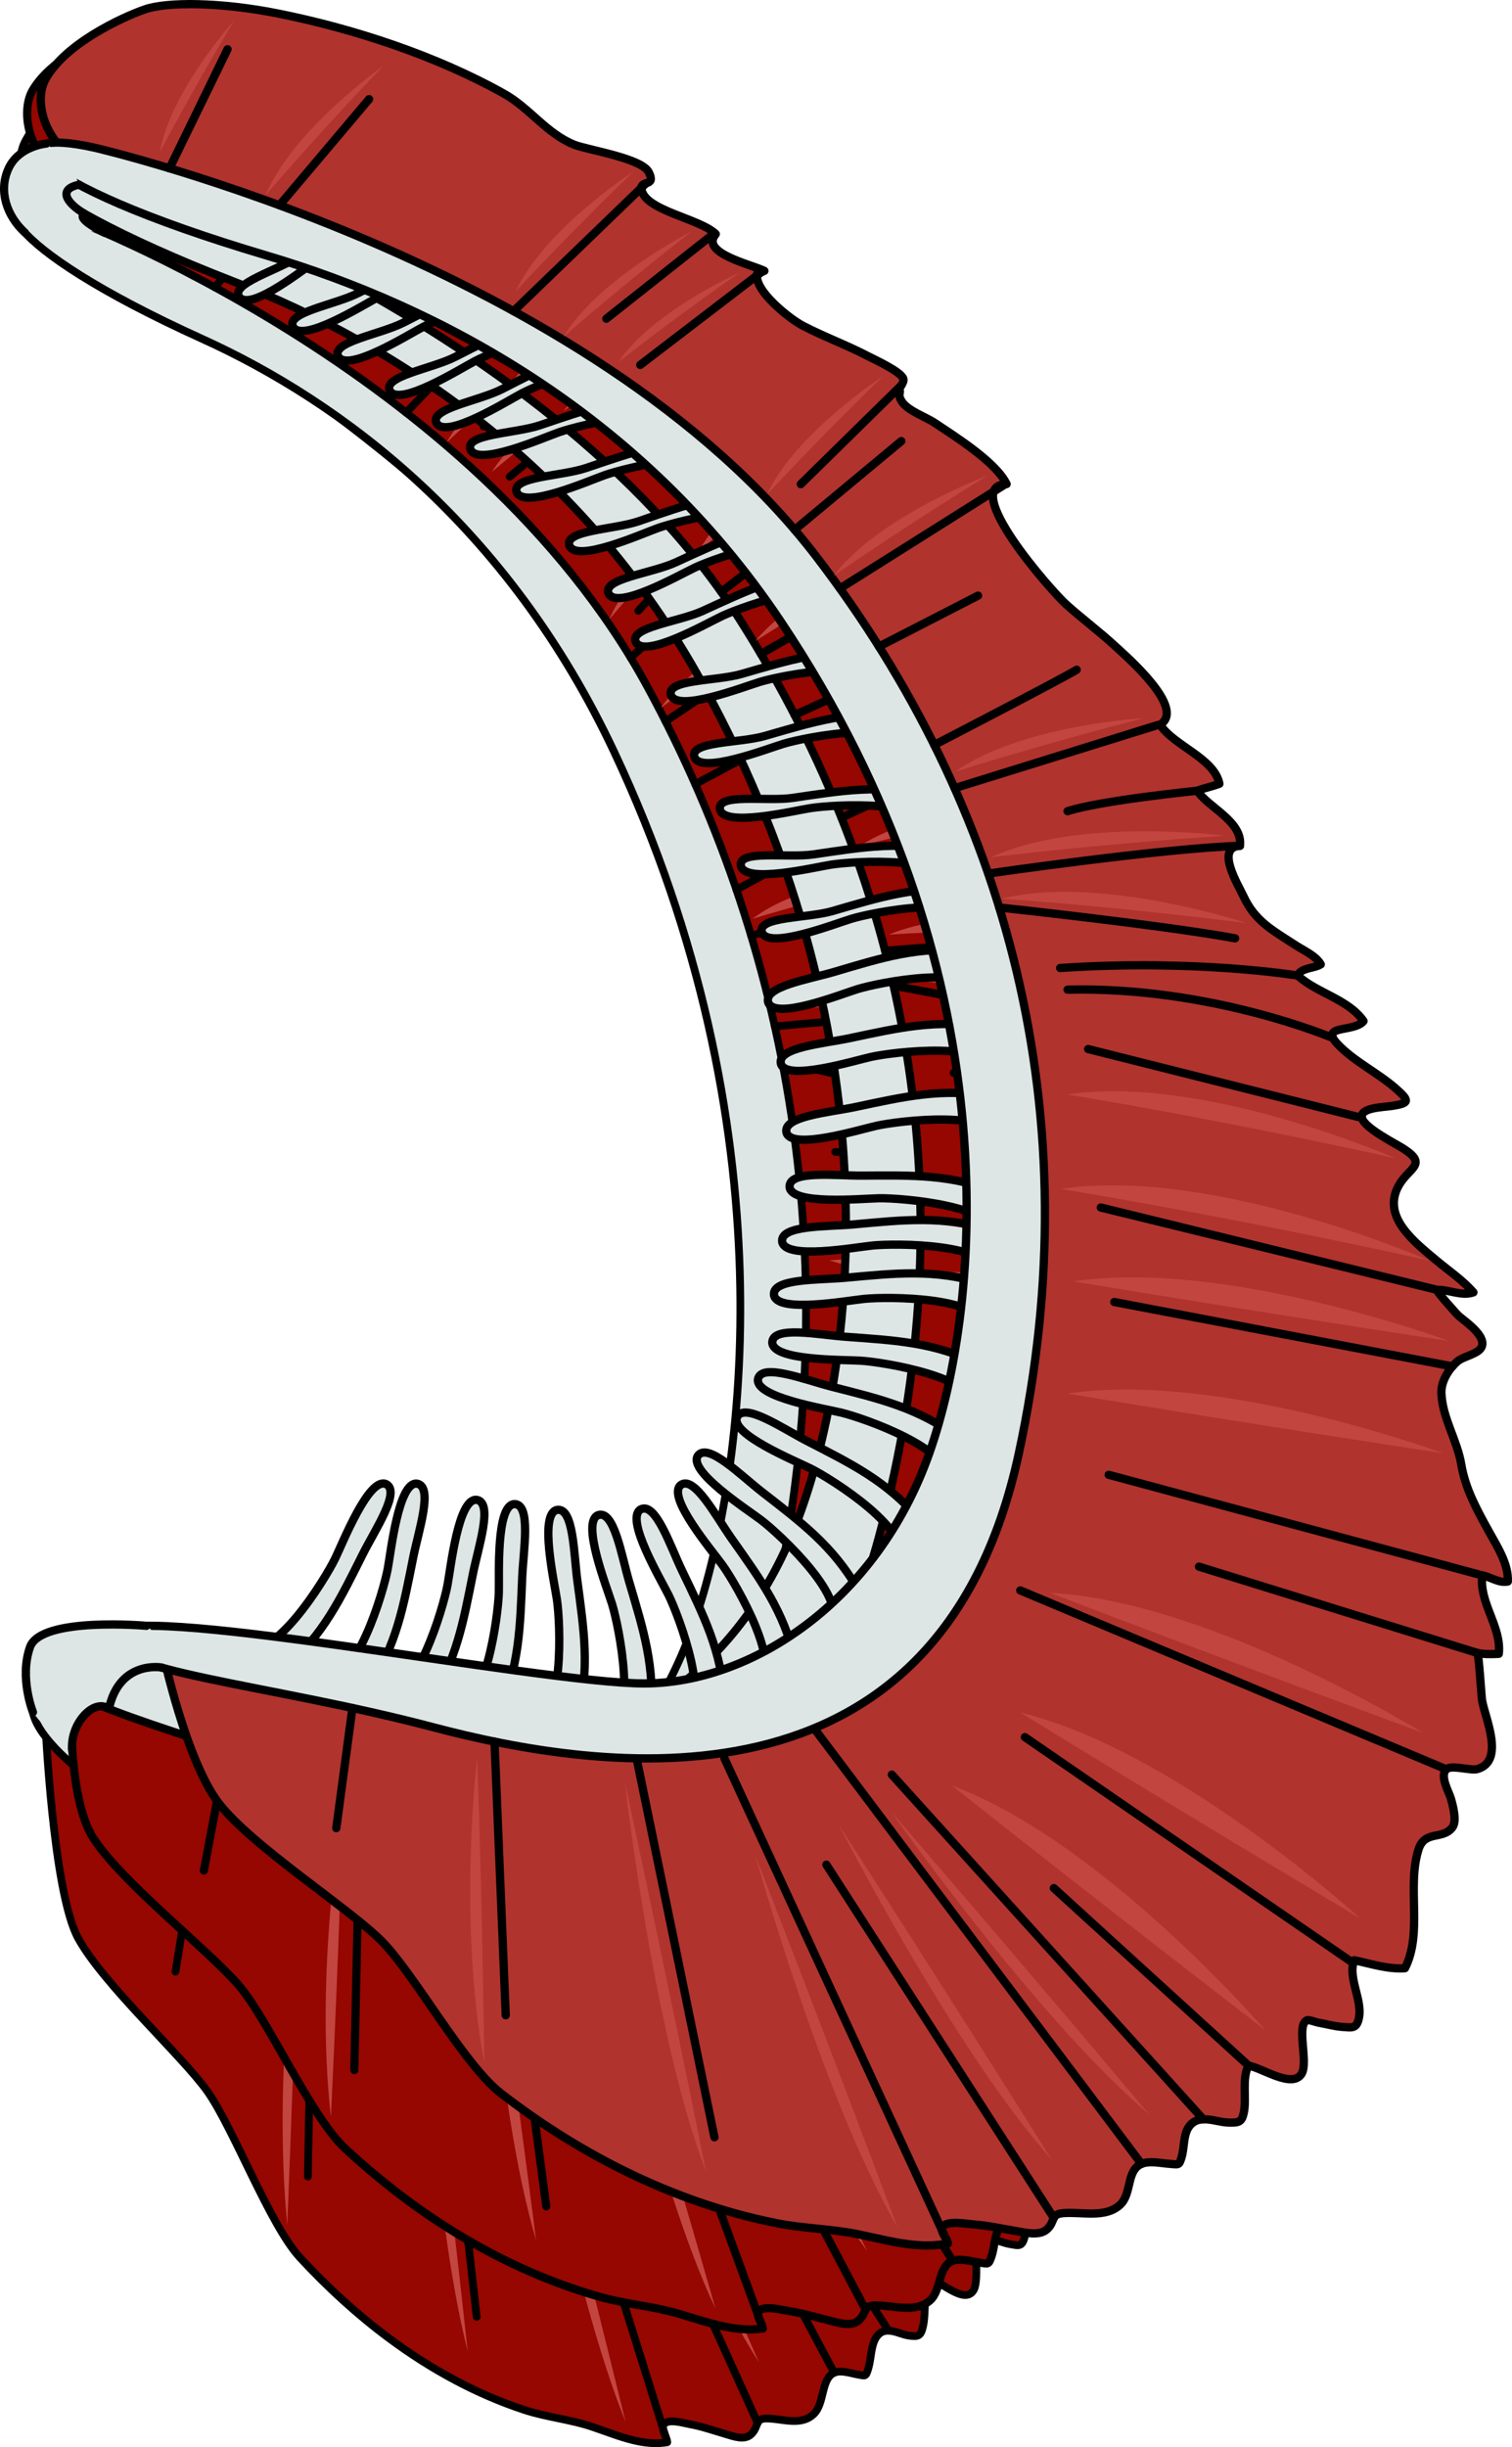 <?xml version="1.0" encoding="utf-8"?>
<!-- Generator: Adobe Illustrator 16.0.0, SVG Export Plug-In . SVG Version: 6.00 Build 0)  -->
<!DOCTYPE svg PUBLIC "-//W3C//DTD SVG 1.1//EN" "http://www.w3.org/Graphics/SVG/1.1/DTD/svg11.dtd">
<svg version="1.1" id="Layer_1" xmlns="http://www.w3.org/2000/svg" xmlns:xlink="http://www.w3.org/1999/xlink" x="0px" y="0px"
	 width="182.927px" height="295.913px" viewBox="0 0 182.927 295.913" enable-background="new 0 0 182.927 295.913"
	 xml:space="preserve">
<g>
	<g>
		
			<path fill="#950700" stroke="#000000" stroke-width="0.935" stroke-linecap="round" stroke-linejoin="round" stroke-miterlimit="10" d="
			M77.413,295.257c1.097,0.203,2.201,0.264,3.314,0.076c-0.007-0.586-0.767-1.57-0.463-2.098c0.481-0.832,2.407-0.225,3.093-0.104
			c1.531,0.268,2.991,0.789,4.492,1.227c0.887,0.26,2.221,0.777,3.029,0.012c0.944-0.895,0.436-1.885,1.773-1.91
			c1.916-0.039,4.25,1.006,5.839-0.586c1.287-1.293,0.837-4.248,2.437-4.949c0.829-0.365,2.021,0.078,2.862,0.219
			c0.934,0.158,0.949,0.313,1.272-0.766c0.346-1.152,0.297-2.814,0.971-3.775c1.072-1.529,2.69-0.322,3.953-0.166
			c1.095,0.137,1.416,0.098,1.691-1.139c0.38-1.707,0-4.363,0.783-5.816c1.371,0.395,4.276,3.254,5.333,1.453
			c0.8-1.363-0.26-6.188,0.912-6.674c0.187-0.076,0.901,0.326,1.083,0.379c0.822,0.24,1.629,0.607,2.467,0.746
			c0.911,0.15,1.33,0.326,1.64-0.625c0.757-2.336-0.854-5.377-0.006-7.633c1.622,0.557,3.358,1.428,5.107,1.41
			c2.073-4.304,0.703-10.12,2.149-14.752c0.759-2.434,2.548-0.961,3.608-2.525c0.507-0.748,0.171-2.746,0.021-3.584
			c-0.155-0.873-1.021-2.939-0.282-3.72c0.53-0.559,2.487,0.412,3.165,0.224c2.874-0.793,1.129-6.295,0.929-8.515
			c-0.056-0.603-0.019-5.97-0.189-6.032c0.672,0.246,1.459,0.275,2.188,0.29c0.486-3.347-1.71-6.606-1.16-9.954
			c0.84,0.256,1.602,1.123,2.55,0.968c0.203-2.175-0.86-4.487-1.587-6.386c-1.081-2.826-2.127-5.529-2.386-8.646
			c-0.255-3.082-1.632-6.005-1.555-9.107c0.036-1.446,0.886-2.935,1.829-3.817c0.699-0.654,2.35-0.752,2.616-1.775
			c0.353-1.348-1.545-3.144-2.18-3.91c-0.181-0.219-2.248-3.457-2.034-3.445c1.253,0.07,2.436,1.028,3.678,0.609
			c-1.011-1.627-2.388-2.928-3.595-4.347c-2.089-2.456-5.265-5.858-3.314-9.611c1.151-2.214,3.159-2.375,0.737-4.594
			c-0.766-0.702-3.839-2.88-4.028-4.191c-0.192-1.323,2.279-1.159,3.121-1.257c1.774-0.203,1.927-0.424,0.486-2.184
			c-1.722-2.104-4.076-3.721-5.618-6.02c-1.736-2.59,1.794-1.273,2.803-2.654c-1.428-2.885-4.552-3.857-6.398-6.224
			c0.406-0.993,1.67-0.723,2.42-1.219c-0.431-1.109-1.683-1.897-2.482-2.637c-2.256-2.083-3.924-3.293-4.946-6.546
			c-0.433-1.381-2.581-6.322-0.017-6.31c0.441-3.044-2.975-5.05-3.989-7.236c0.711-0.281,1.527-0.401,2.302-0.696
			c-0.354-3.246-4.381-5.116-5.649-7.874c2.813-1.823-3.028-8.866-4.014-10.146c-1.53-1.988-3.23-3.754-4.78-5.709
			c-1.387-1.749-10.142-15.659-5.245-15.508c-0.968-2.87-4.881-6.318-6.947-8.266c-0.84-0.792-2.646-1.715-3.177-2.917
			c-0.424-0.96-0.014-0.972-0.157-1.553c-0.046-0.182,0.547-0.776,0.464-1.259c-0.158-0.92-2.864-2.696-3.449-3.135
			c-2.094-1.567-4.347-2.777-6.441-4.341c-1.246-0.932-4.746-4.759-4.297-6.858c0.336-0.057,0.508-0.217,0.758-0.304
			c-1.235-0.895-6.486-2.743-4.704-4.998c-1.502-2.104-7.196-3.527-7.266-6.291c-0.027-1.107,1.527-0.047,0.854-1.993
			c-0.637-1.841-6.143-3.29-7.432-4.062c-2.751-1.649-4.235-4.906-6.782-6.937c-6.628-5.284-14.824-9.339-22.438-11.848
			c-5.824-1.919-11.231-2.37-13.52-1.596c-2.29,0.774-8.479,3.684-10.642,8.099c-1.326,2.705-0.745,9.869,7.007,13.309
			c13.254,5.881,51.814,32.794,60.252,49.031c8.437,16.236,26.022,50.221,21.546,90.739c-4.477,40.519-7.452,52.204-29.168,55.843
			c-21.715,3.639-31.405-3.693-37.23-5.613c-5.824-1.919-19.905-12.426-19.905-12.426s0.914,20.658,3.979,26.253
			c3.066,5.595,12.497,14.123,15.627,18.506c3.13,4.384,7.559,16.161,11.199,20.103c3.37,3.65,6.992,6.953,10.837,9.803
			c5.083,3.766,10.563,6.738,16.296,8.625c2.751,0.906,5.55,1.139,8.271,2.059C73.552,294.101,75.469,294.899,77.413,295.257z"/>
		
			<path fill="#DDE5E5" stroke="#000000" stroke-width="0.935" stroke-linecap="round" stroke-linejoin="round" stroke-miterlimit="10" d="
			M7.672,26.094c0,0,49.693,18.348,70.678,57.003c17.793,32.776,24.368,72.058,14.724,113.893
			c-10.601,45.992-44.828,36.354-61.369,29.557S3.067,210.518,3.97,205.964c0.901-4.554,38.768,15.96,49.518,16.809
			c10.75,0.848,24.129-8.214,30.475-26.501c6.349-18.289,11.652-60.082-9.689-105.409C61.442,63.614,41.348,48.628,24.458,40.978
			C-0.828,29.524-2.497,22.375,7.672,26.094z"/>
		
			<line fill="#B0332D" stroke="#000000" stroke-width="0.935" stroke-linecap="round" stroke-linejoin="round" stroke-miterlimit="10" x1="130.157" y1="157.716" x2="102.762" y2="146.899"/>
		
			<path fill="#B0332D" stroke="#000000" stroke-width="0.935" stroke-linecap="round" stroke-linejoin="round" stroke-miterlimit="10" d="
			M127.741,147.494c0,0-12-7.469-26.687-8.198"/>
		
			<path fill="#B0332D" stroke="#000000" stroke-width="0.935" stroke-linecap="round" stroke-linejoin="round" stroke-miterlimit="10" d="
			M124.55,139.378c0,0-10.081-2.894-24.108-2.854"/>
		
			<path fill="#B0332D" stroke="#000000" stroke-width="0.935" stroke-linecap="round" stroke-linejoin="round" stroke-miterlimit="10" d="
			M94.642,128.458c0,0,16.66,3.545,23.786,5.756"/>
		
			<path fill="#B0332D" stroke="#000000" stroke-width="0.935" stroke-linecap="round" stroke-linejoin="round" stroke-miterlimit="10" d="
			M93.74,124.124c0,0,17.686-1.76,25.785-1.458"/>
		
			<path fill="#B0332D" stroke="#000000" stroke-width="0.935" stroke-linecap="round" stroke-linejoin="round" stroke-miterlimit="10" d="
			M115.536,115.43c0,0-9.828,0.431-13.32,1.518"/>
		
			<line fill="#B0332D" stroke="#000000" stroke-width="0.935" stroke-linecap="round" stroke-linejoin="round" stroke-miterlimit="10" x1="111.934" y1="106.889" x2="90.878" y2="113.16"/>
		
			<path fill="#B0332D" stroke="#000000" stroke-width="0.935" stroke-linecap="round" stroke-linejoin="round" stroke-miterlimit="10" d="
			M89.092,107.586c0,0,13.404-7.25,14.972-8.273"/>
		
			<line fill="#B0332D" stroke="#000000" stroke-width="0.935" stroke-linecap="round" stroke-linejoin="round" stroke-miterlimit="10" x1="98.032" y1="75.5" x2="80.518" y2="87.232"/>
		
			<line fill="#B0332D" stroke="#000000" stroke-width="0.935" stroke-linecap="round" stroke-linejoin="round" stroke-miterlimit="10" x1="88.085" y1="62.293" x2="77.22" y2="73.857"/>
		
			<line fill="#B0332D" stroke="#000000" stroke-width="0.935" stroke-linecap="round" stroke-linejoin="round" stroke-miterlimit="10" x1="87.721" y1="69.274" x2="76.295" y2="79.525"/>
		
			<line fill="#B0332D" stroke="#000000" stroke-width="0.935" stroke-linecap="round" stroke-linejoin="round" stroke-miterlimit="10" x1="84.108" y1="94.821" x2="94.52" y2="89.239"/>
		
			<line fill="#B0332D" stroke="#000000" stroke-width="0.935" stroke-linecap="round" stroke-linejoin="round" stroke-miterlimit="10" x1="136.679" y1="179.85" x2="103.02" y2="166.841"/>
		
			<line fill="#B0332D" stroke="#000000" stroke-width="0.935" stroke-linecap="round" stroke-linejoin="round" stroke-miterlimit="10" x1="139.425" y1="215.97" x2="102.081" y2="200.373"/>
		
			<line fill="#B0332D" stroke="#000000" stroke-width="0.935" stroke-linecap="round" stroke-linejoin="round" stroke-miterlimit="10" x1="123.781" y1="263.487" x2="91.852" y2="232.553"/>
		
			<line fill="#B0332D" stroke="#000000" stroke-width="0.935" stroke-linecap="round" stroke-linejoin="round" stroke-miterlimit="10" x1="107.509" y1="281.841" x2="78.074" y2="236.178"/>
		
			<line fill="#B0332D" stroke="#000000" stroke-width="0.935" stroke-linecap="round" stroke-linejoin="round" stroke-miterlimit="10" x1="91.664" y1="292.991" x2="70.832" y2="246.93"/>
		
			<line fill="#B0332D" stroke="#000000" stroke-width="0.935" stroke-linecap="round" stroke-linejoin="round" stroke-miterlimit="10" x1="80.492" y1="294.538" x2="61.16" y2="232.804"/>
		
			<line fill="#B0332D" stroke="#000000" stroke-width="0.935" stroke-linecap="round" stroke-linejoin="round" stroke-miterlimit="10" x1="52.224" y1="232.099" x2="57.674" y2="280.159"/>
		
			<line fill="#B0332D" stroke="#000000" stroke-width="0.935" stroke-linecap="round" stroke-linejoin="round" stroke-miterlimit="10" x1="37.885" y1="228.858" x2="37.245" y2="263.212"/>
		
			<line fill="#B0332D" stroke="#000000" stroke-width="0.935" stroke-linecap="round" stroke-linejoin="round" stroke-miterlimit="10" x1="23.656" y1="223.505" x2="21.23" y2="238.423"/>
		
			<line fill="#B0332D" stroke="#000000" stroke-width="0.935" stroke-linecap="round" stroke-linejoin="round" stroke-miterlimit="10" x1="70.636" y1="230.068" x2="100.927" y2="286.925"/>
		
			<line fill="#B0332D" stroke="#000000" stroke-width="0.935" stroke-linecap="round" stroke-linejoin="round" stroke-miterlimit="10" x1="112.46" y1="275.481" x2="93.812" y2="251.688"/>
		
			<line fill="#B0332D" stroke="#000000" stroke-width="0.935" stroke-linecap="round" stroke-linejoin="round" stroke-miterlimit="10" x1="134.494" y1="239.957" x2="92.335" y2="214.142"/>
		
			<line fill="#B0332D" stroke="#000000" stroke-width="0.935" stroke-linecap="round" stroke-linejoin="round" stroke-miterlimit="10" x1="138.398" y1="225.634" x2="110.667" y2="212.599"/>
		
			<line fill="#B0332D" stroke="#000000" stroke-width="0.935" stroke-linecap="round" stroke-linejoin="round" stroke-miterlimit="10" x1="137.749" y1="189.561" x2="103.774" y2="178.783"/>
		
			<line fill="#B0332D" stroke="#000000" stroke-width="0.935" stroke-linecap="round" stroke-linejoin="round" stroke-miterlimit="10" x1="74.545" y1="47.031" x2="61.665" y2="57.644"/>
		
			<line fill="#B0332D" stroke="#000000" stroke-width="0.935" stroke-linecap="round" stroke-linejoin="round" stroke-miterlimit="10" x1="70.087" y1="41.724" x2="58.519" y2="51.581"/>
		
			<line fill="#B0332D" stroke="#000000" stroke-width="0.935" stroke-linecap="round" stroke-linejoin="round" stroke-miterlimit="10" x1="63.435" y1="34.949" x2="49.135" y2="49.895"/>
		
			<line fill="#B0332D" stroke="#000000" stroke-width="0.935" stroke-linecap="round" stroke-linejoin="round" stroke-miterlimit="10" x1="35.821" y1="22.187" x2="26.016" y2="34.756"/>
		
			<line fill="#B0332D" stroke="#000000" stroke-width="0.935" stroke-linecap="round" stroke-linejoin="round" stroke-miterlimit="10" x1="21.75" y1="14.807" x2="15.08" y2="29.248"/>
		<path fill="#C24540" d="M132.317,235.182c0,0-20.652-18.167-36.939-20.485C114.225,225.343,132.317,235.182,132.317,235.182z"/>
		<path fill="#C24540" d="M124.78,257.952c0,0-17.579-22.547-33.239-28.525C108.471,244.172,124.78,257.952,124.78,257.952z"/>
		<path fill="#C24540" d="M114.402,271.188c0,0-15.301-24.942-30.281-33.152C99.524,255.136,114.402,271.188,114.402,271.188z"/>
		<path fill="#C24540" d="M77.777,240.829c0,0,13.502,27.223,24.261,39.967C89.736,260.233,77.777,240.829,77.777,240.829z"/>
		<path fill="#C24540" d="M72.329,241.979c0,0,10.301,29.27,19.516,43.732C81.984,263.243,72.329,241.979,72.329,241.979z"/>
		<path fill="#C24540" d="M63.669,245.22c0,0,5.343,31.217,12.023,47.656C69.678,268.431,63.669,245.22,63.669,245.22z"/>
		<path fill="#C24540" d="M50.878,234.984c0,0,1.245,31.866,5.72,49.405C53.814,259.077,50.878,234.984,50.878,234.984z"/>
		<path fill="#C24540" d="M36.004,230.819c0,0-3.033,20.009-1.247,38.262C35.791,243.569,36.004,230.819,36.004,230.819z"/>
		<path fill="#C24540" d="M136.259,200.369c0,0-22.209-12.168-37.855-10.494C117.748,195.411,136.259,200.369,136.259,200.369z"/>
		<path fill="#C24540" d="M137.602,186.367c0,0-22.209-12.168-37.854-10.494C119.091,181.41,137.602,186.367,137.602,186.367z"/>
		<path fill="#C24540" d="M136.106,176.137c0,0-21.369-13.61-37.015-11.938C118.436,169.736,136.106,176.137,136.106,176.137z"/>
		<path fill="#C24540" d="M133.333,163.053c0,0-19.041-12.126-32.981-10.635C117.587,157.352,133.333,163.053,133.333,163.053z"/>
		<path fill="#C24540" d="M119.719,132.403c0,0-14.619-7.292-24.752-5.032C107.87,129.543,119.719,132.403,119.719,132.403z"/>
		<path fill="#C24540" d="M118.045,121.29c0,0-14.757-3.562-23.907,0.815C106.534,121.257,118.045,121.29,118.045,121.29z"/>
		<path fill="#C24540" d="M110.6,105.908c0,0-12.587-0.132-19.57,5.204C101.124,108.064,110.6,105.908,110.6,105.908z"/>
		<path fill="#C24540" d="M96.264,74.288c0,0-11.289,4.175-16.334,11.33C88.272,79.448,96.264,74.288,96.264,74.288z"/>
		<path fill="#C24540" d="M86.306,60.991c0,0-9.288,6.392-12.604,13.911C80.079,67.46,86.306,60.991,86.306,60.991z"/>
		<path fill="#C24540" d="M67.757,41.344c0,0-9.787,5.138-13.734,12.177C61.007,46.959,67.757,41.344,67.757,41.344z"/>
		<path fill="#C24540" d="M72.354,46.89c0,0-9.028,4.064-12.858,10.185C66.048,51.563,72.354,46.89,72.354,46.89z"/>
		<path fill="#C24540" d="M62.231,33.377c0,0-9.398,6.454-12.757,14.055C55.931,39.914,62.231,33.377,62.231,33.377z"/>
		<path fill="#C24540" d="M37.444,18.173c0,0-9.536,7.162-12.772,15.213C31.123,25.267,37.444,18.173,37.444,18.173z"/>
		<path fill="#C24540" d="M22.616,11.251c0,0-6.943,8.325-8.418,15.901C18.382,18.752,22.616,11.251,22.616,11.251z"/>
	</g>
	<g>
		
			<path fill="#950700" stroke="#000000" stroke-width="0.983" stroke-linecap="round" stroke-linejoin="round" stroke-miterlimit="10" d="
			M88.526,281.501c1.246,0.197,2.502,0.256,3.767,0.074c-0.008-0.57-0.871-1.529-0.525-2.041c0.547-0.811,2.736-0.219,3.516-0.102
			c1.74,0.26,3.399,0.768,5.105,1.193c1.009,0.252,2.524,0.756,3.444,0.012c1.073-0.869,0.495-1.834,2.016-1.859
			c2.178-0.037,4.831,0.979,6.637-0.57c1.463-1.258,0.951-4.133,2.77-4.816c0.942-0.354,2.297,0.076,3.254,0.215
			c1.062,0.152,1.079,0.303,1.446-0.746c0.393-1.121,0.338-2.738,1.104-3.674c1.219-1.488,3.058-0.313,4.493-0.162
			c1.244,0.133,1.61,0.096,1.923-1.105c0.432-1.662,0-4.246,0.891-5.662c1.558,0.385,4.86,3.166,6.062,1.414
			c0.909-1.326-0.295-6.02,1.037-6.492c0.212-0.075,1.024,0.316,1.231,0.368c0.934,0.233,1.851,0.591,2.804,0.726
			c1.035,0.146,1.512,0.317,1.863-0.607c0.86-2.274-0.971-5.232-0.006-7.429c1.843,0.542,3.817,1.39,5.806,1.372
			c2.356-4.188,0.799-9.847,2.442-14.354c0.863-2.367,2.896-0.936,4.102-2.457c0.576-0.729,0.194-2.672,0.024-3.488
			c-0.176-0.849-1.16-2.859-0.32-3.619c0.603-0.543,2.827,0.4,3.598,0.218c3.267-0.772,1.283-6.126,1.056-8.285
			c-0.063-0.586-0.021-5.81-0.215-5.87c0.764,0.24,1.658,0.269,2.486,0.282c0.553-3.256-1.944-6.428-1.319-9.686
			c0.955,0.249,1.821,1.094,2.898,0.941c0.231-2.116-0.978-4.366-1.804-6.214c-1.229-2.75-2.418-5.38-2.712-8.413
			c-0.29-2.999-1.854-5.843-1.767-8.862c0.04-1.407,1.006-2.856,2.078-3.714c0.795-0.637,2.671-0.732,2.975-1.729
			c0.4-1.312-1.757-3.059-2.478-3.804c-0.206-0.214-2.556-3.364-2.313-3.354c1.424,0.068,2.769,1.001,4.181,0.593
			c-1.149-1.583-2.715-2.849-4.086-4.229c-2.375-2.391-5.985-5.701-3.768-9.354c1.309-2.154,3.591-2.311,0.838-4.469
			c-0.87-0.684-4.364-2.803-4.579-4.079c-0.219-1.287,2.591-1.128,3.548-1.223c2.017-0.198,2.19-0.413,0.553-2.125
			c-1.957-2.048-4.634-3.621-6.387-5.858c-1.974-2.52,2.04-1.239,3.187-2.582c-1.623-2.808-5.174-3.753-7.273-6.056
			c0.462-0.966,1.898-0.704,2.751-1.187c-0.49-1.079-1.913-1.846-2.822-2.566c-2.563-2.027-4.46-3.204-5.622-6.37
			c-0.492-1.344-2.935-6.152-0.019-6.14c0.501-2.962-3.382-4.914-4.535-7.041c0.809-0.274,1.736-0.39,2.616-0.678
			c-0.402-3.158-4.979-4.979-6.422-7.662c3.198-1.774-3.441-8.627-4.562-9.873c-1.739-1.934-3.673-3.652-5.435-5.555
			c-1.576-1.701-11.527-15.236-5.962-15.09c-1.1-2.792-5.548-6.147-7.896-8.043c-0.955-0.771-3.009-1.669-3.611-2.838
			c-0.481-0.934-0.016-0.945-0.179-1.511c-0.052-0.177,0.622-0.755,0.527-1.225c-0.18-0.896-3.256-2.624-3.921-3.051
			c-2.38-1.525-4.94-2.702-7.321-4.225c-1.417-0.906-5.396-4.631-4.885-6.673c0.382-0.056,0.577-0.211,0.861-0.296
			c-1.404-0.87-7.373-2.668-5.347-4.863c-1.708-2.047-8.181-3.432-8.259-6.122c-0.031-1.077,1.735-0.046,0.971-1.939
			c-0.724-1.791-6.982-3.201-8.447-3.952c-3.127-1.604-4.814-4.773-7.71-6.75c-7.533-5.142-16.851-9.087-25.504-11.528
			c-6.621-1.867-12.768-2.306-15.368-1.553c-2.603,0.753-9.639,3.584-12.097,7.881c-1.507,2.632-0.847,9.603,7.965,12.951
			c15.065,5.722,58.897,31.911,68.488,47.71c9.591,15.798,29.58,48.868,24.491,88.294c-5.088,39.428-8.471,50.798-33.155,54.339
			c-24.683,3.54-35.698-3.595-42.319-5.463c-6.621-1.867-20.739-6.46-20.739-6.46s-0.849,14.472,2.637,19.915
			s14.205,13.742,17.763,18.008c3.558,4.265,8.592,15.725,12.73,19.561c3.831,3.551,7.947,6.766,12.318,9.539
			c5.777,3.664,12.007,6.555,18.523,8.393c3.127,0.881,6.309,1.107,9.402,2.002C84.137,280.376,86.317,281.151,88.526,281.501z"/>
		
			<path fill="#DDE5E5" stroke="#000000" stroke-width="0.983" stroke-linecap="round" stroke-linejoin="round" stroke-miterlimit="10" d="
			M9.251,19.59c0,0,56.486,17.853,80.34,55.467c20.226,31.893,27.699,70.116,16.736,110.824
			c-12.05,44.752-50.956,35.374-69.759,28.759c-18.802-6.613-31.559-9.379-30.532-13.81c1.024-4.432,43.074,9.313,55.294,10.139
			c12.219,0.825,27.427-7.992,34.641-25.787c7.216-17.795,13.245-58.462-11.015-102.569c-14.585-26.514-37.426-41.096-56.624-48.54
			C-0.411,22.927-2.307,15.971,9.251,19.59z"/>
		
			<line fill="#B0332D" stroke="#000000" stroke-width="0.983" stroke-linecap="round" stroke-linejoin="round" stroke-miterlimit="10" x1="148.48" y1="147.665" x2="117.34" y2="137.14"/>
		
			<path fill="#B0332D" stroke="#000000" stroke-width="0.983" stroke-linecap="round" stroke-linejoin="round" stroke-miterlimit="10" d="
			M145.734,137.719c0,0-13.641-7.268-30.335-7.977"/>
		
			<path fill="#B0332D" stroke="#000000" stroke-width="0.983" stroke-linecap="round" stroke-linejoin="round" stroke-miterlimit="10" d="
			M142.107,129.822c0,0-11.459-2.816-27.404-2.777"/>
		
			<path fill="#B0332D" stroke="#000000" stroke-width="0.983" stroke-linecap="round" stroke-linejoin="round" stroke-miterlimit="10" d="
			M108.11,119.196c0,0,18.938,3.449,27.038,5.601"/>
		
			<path fill="#B0332D" stroke="#000000" stroke-width="0.983" stroke-linecap="round" stroke-linejoin="round" stroke-miterlimit="10" d="
			M107.084,114.979c0,0,20.104-1.713,29.311-1.419"/>
		
			<path fill="#B0332D" stroke="#000000" stroke-width="0.983" stroke-linecap="round" stroke-linejoin="round" stroke-miterlimit="10" d="
			M131.86,106.519c0,0-11.172,0.419-15.141,1.477"/>
		
			<line fill="#B0332D" stroke="#000000" stroke-width="0.983" stroke-linecap="round" stroke-linejoin="round" stroke-miterlimit="10" x1="127.766" y1="98.208" x2="103.832" y2="104.31"/>
		
			<path fill="#B0332D" stroke="#000000" stroke-width="0.983" stroke-linecap="round" stroke-linejoin="round" stroke-miterlimit="10" d="
			M101.802,98.886c0,0,15.236-7.055,17.018-8.05"/>
		
			<line fill="#B0332D" stroke="#000000" stroke-width="0.983" stroke-linecap="round" stroke-linejoin="round" stroke-miterlimit="10" x1="111.963" y1="67.664" x2="92.055" y2="79.081"/>
		
			<line fill="#B0332D" stroke="#000000" stroke-width="0.983" stroke-linecap="round" stroke-linejoin="round" stroke-miterlimit="10" x1="100.657" y1="54.813" x2="88.307" y2="66.066"/>
		
			<line fill="#B0332D" stroke="#000000" stroke-width="0.983" stroke-linecap="round" stroke-linejoin="round" stroke-miterlimit="10" x1="100.244" y1="61.606" x2="87.255" y2="71.581"/>
		
			<line fill="#B0332D" stroke="#000000" stroke-width="0.983" stroke-linecap="round" stroke-linejoin="round" stroke-miterlimit="10" x1="96.136" y1="86.465" x2="107.971" y2="81.034"/>
		
			<line fill="#B0332D" stroke="#000000" stroke-width="0.983" stroke-linecap="round" stroke-linejoin="round" stroke-miterlimit="10" x1="155.894" y1="169.202" x2="117.633" y2="156.545"/>
		
			<line fill="#B0332D" stroke="#000000" stroke-width="0.983" stroke-linecap="round" stroke-linejoin="round" stroke-miterlimit="10" x1="159.015" y1="204.35" x2="116.566" y2="189.174"/>
		
			<line fill="#B0332D" stroke="#000000" stroke-width="0.983" stroke-linecap="round" stroke-linejoin="round" stroke-miterlimit="10" x1="141.232" y1="250.585" x2="104.939" y2="220.485"/>
		
			<line fill="#B0332D" stroke="#000000" stroke-width="0.983" stroke-linecap="round" stroke-linejoin="round" stroke-miterlimit="10" x1="122.736" y1="268.446" x2="89.277" y2="224.013"/>
		
			<line fill="#B0332D" stroke="#000000" stroke-width="0.983" stroke-linecap="round" stroke-linejoin="round" stroke-miterlimit="10" x1="104.725" y1="279.296" x2="81.044" y2="234.476"/>
		
			<line fill="#B0332D" stroke="#000000" stroke-width="0.983" stroke-linecap="round" stroke-linejoin="round" stroke-miterlimit="10" x1="92.025" y1="280.802" x2="70.05" y2="220.729"/>
		
			<line fill="#B0332D" stroke="#000000" stroke-width="0.983" stroke-linecap="round" stroke-linejoin="round" stroke-miterlimit="10" x1="59.894" y1="220.044" x2="66.089" y2="266.81"/>
		
			<line fill="#B0332D" stroke="#000000" stroke-width="0.983" stroke-linecap="round" stroke-linejoin="round" stroke-miterlimit="10" x1="43.594" y1="216.891" x2="42.867" y2="250.318"/>
		
			<line fill="#B0332D" stroke="#000000" stroke-width="0.983" stroke-linecap="round" stroke-linejoin="round" stroke-miterlimit="10" x1="27.419" y1="211.682" x2="24.663" y2="226.198"/>
		
			<line fill="#B0332D" stroke="#000000" stroke-width="0.983" stroke-linecap="round" stroke-linejoin="round" stroke-miterlimit="10" x1="80.823" y1="218.068" x2="115.254" y2="273.392"/>
		
			<line fill="#B0332D" stroke="#000000" stroke-width="0.983" stroke-linecap="round" stroke-linejoin="round" stroke-miterlimit="10" x1="128.365" y1="262.257" x2="107.167" y2="239.105"/>
		
			<line fill="#B0332D" stroke="#000000" stroke-width="0.983" stroke-linecap="round" stroke-linejoin="round" stroke-miterlimit="10" x1="153.41" y1="227.69" x2="105.488" y2="202.57"/>
		
			<line fill="#B0332D" stroke="#000000" stroke-width="0.983" stroke-linecap="round" stroke-linejoin="round" stroke-miterlimit="10" x1="157.848" y1="213.753" x2="126.326" y2="201.069"/>
		
			<line fill="#B0332D" stroke="#000000" stroke-width="0.983" stroke-linecap="round" stroke-linejoin="round" stroke-miterlimit="10" x1="157.11" y1="178.652" x2="118.491" y2="168.165"/>
		
			<line fill="#B0332D" stroke="#000000" stroke-width="0.983" stroke-linecap="round" stroke-linejoin="round" stroke-miterlimit="10" x1="85.266" y1="39.963" x2="70.625" y2="50.29"/>
		
			<line fill="#B0332D" stroke="#000000" stroke-width="0.983" stroke-linecap="round" stroke-linejoin="round" stroke-miterlimit="10" x1="80.199" y1="34.799" x2="67.049" y2="44.39"/>
		
			<line fill="#B0332D" stroke="#000000" stroke-width="0.983" stroke-linecap="round" stroke-linejoin="round" stroke-miterlimit="10" x1="72.637" y1="28.206" x2="56.382" y2="42.75"/>
		
			<line fill="#B0332D" stroke="#000000" stroke-width="0.983" stroke-linecap="round" stroke-linejoin="round" stroke-miterlimit="10" x1="41.248" y1="15.788" x2="30.103" y2="28.019"/>
		
			<line fill="#B0332D" stroke="#000000" stroke-width="0.983" stroke-linecap="round" stroke-linejoin="round" stroke-miterlimit="10" x1="25.253" y1="8.606" x2="17.671" y2="22.659"/>
		<path fill="#C24540" d="M150.935,223.044c0,0-23.476-17.679-41.989-19.934C130.371,213.47,150.935,223.044,150.935,223.044z"/>
		<path fill="#C24540" d="M142.368,245.2c0,0-19.982-21.939-37.783-27.756C123.83,231.792,142.368,245.2,142.368,245.2z"/>
		<path fill="#C24540" d="M130.571,258.079c0,0-17.393-24.27-34.421-32.258C113.66,242.46,130.571,258.079,130.571,258.079z"/>
		<path fill="#C24540" d="M88.94,228.539c0,0,15.348,26.488,27.577,38.89C102.534,247.421,88.94,228.539,88.94,228.539z"/>
		<path fill="#C24540" d="M82.747,229.658c0,0,11.709,28.481,22.184,42.556C93.722,250.349,82.747,229.658,82.747,229.658z"/>
		<path fill="#C24540" d="M72.904,232.812c0,0,6.073,30.375,13.667,46.373C79.734,255.397,72.904,232.812,72.904,232.812z"/>
		<path fill="#C24540" d="M58.364,222.852c0,0,1.415,31.007,6.502,48.075C61.701,246.296,58.364,222.852,58.364,222.852z"/>
		<path fill="#C24540" d="M41.457,218.798c0,0-3.448,19.471-1.417,37.232C41.213,231.206,41.457,218.798,41.457,218.798z"/>
		<path fill="#C24540" d="M155.417,189.169c0,0-25.245-11.839-43.03-10.211C134.375,184.345,155.417,189.169,155.417,189.169z"/>
		<path fill="#C24540" d="M156.943,175.545c0,0-25.245-11.84-43.029-10.212C135.902,170.721,156.943,175.545,156.943,175.545z"/>
		<path fill="#C24540" d="M155.243,165.59c0,0-24.291-13.244-42.075-11.615C135.157,159.361,155.243,165.59,155.243,165.59z"/>
		<path fill="#C24540" d="M152.089,152.859c0,0-21.644-11.8-37.49-10.35C134.192,147.31,152.089,152.859,152.089,152.859z"/>
		<path fill="#C24540" d="M136.616,123.035c0,0-16.618-7.095-28.136-4.896C123.146,120.252,136.616,123.035,136.616,123.035z"/>
		<path fill="#C24540" d="M134.713,112.22c0,0-16.774-3.465-27.176,0.793C121.627,112.189,134.713,112.22,134.713,112.22z"/>
		<path fill="#C24540" d="M126.25,97.253c0,0-14.308-0.128-22.245,5.064C115.478,99.352,126.25,97.253,126.25,97.253z"/>
		<path fill="#C24540" d="M109.954,66.485c0,0-12.832,4.063-18.566,11.025C100.87,71.506,109.954,66.485,109.954,66.485z"/>
		<path fill="#C24540" d="M98.635,53.547c0,0-10.559,6.22-14.328,13.536C91.556,59.841,98.635,53.547,98.635,53.547z"/>
		<path fill="#C24540" d="M77.55,34.429c0,0-11.125,4.999-15.612,11.849C69.877,39.893,77.55,34.429,77.55,34.429z"/>
		<path fill="#C24540" d="M82.775,39.826c0,0-10.263,3.955-14.616,9.911C75.608,44.373,82.775,39.826,82.775,39.826z"/>
		<path fill="#C24540" d="M71.268,26.677c0,0-10.683,6.28-14.501,13.676C64.107,33.038,71.268,26.677,71.268,26.677z"/>
		<path fill="#C24540" d="M43.093,11.882c0,0-10.84,6.97-14.519,14.803C35.908,18.785,43.093,11.882,43.093,11.882z"/>
		<path fill="#C24540" d="M26.238,5.147c0,0-7.893,8.1-9.569,15.473C21.425,12.446,26.238,5.147,26.238,5.147z"/>
	</g>
	<g>
		<path fill="#DDE5E5" stroke="#000000" stroke-linecap="round" stroke-linejoin="round" stroke-miterlimit="10" d="
			M108.576,188.797c2.28-3.538-8.046-9.991-10.457-11.195c-1.939-0.97-9.807-4.164-8.954-6.229c0.867-1.859,5.543,1.375,8.42,2.859
			c5.351,2.758,9.68,4.842,13.634,9.493"/>
		<path fill="#DDE5E5" stroke="#000000" stroke-linecap="round" stroke-linejoin="round" stroke-miterlimit="10" d="
			M114.523,179.402c1.431-3.959-10.079-7.936-12.698-8.568c-2.108-0.512-10.49-1.863-10.122-4.066
			c0.429-2.004,5.711,0.1,8.847,0.902c5.833,1.49,10.519,2.551,15.413,6.199"/>
		<path fill="#DDE5E5" stroke="#000000" stroke-linecap="round" stroke-linejoin="round" stroke-miterlimit="10" d="M118.127,170.73
			c0.709-4.148-11.322-6.029-14.012-6.191c-2.166-0.129-10.654,0.021-10.682-2.213c0.067-2.049,5.639-0.91,8.866-0.676
			c6.005,0.436,10.804,0.654,16.267,3.379"/>
		<path fill="#DDE5E5" stroke="#000000" stroke-linecap="round" stroke-linejoin="round" stroke-miterlimit="10" d="
			M119.367,160.911c0.029-4.209-12.148-4.118-14.828-3.843c-2.158,0.223-10.511,1.744-10.898-0.455
			c-0.266-2.033,5.416-1.812,8.641-2.102c5.996-0.542,10.766-1.103,16.598,0.702"/>
		<path fill="#DDE5E5" stroke="#000000" stroke-linecap="round" stroke-linejoin="round" stroke-miterlimit="10" d="
			M120.357,154.461c0.029-4.209-12.148-4.119-14.828-3.844c-2.158,0.223-10.511,1.744-10.898-0.455
			c-0.266-2.033,5.416-1.811,8.641-2.101c5.996-0.542,10.766-1.103,16.598,0.703"/>
		<path fill="#DDE5E5" stroke="#000000" stroke-linecap="round" stroke-linejoin="round" stroke-miterlimit="10" d="
			M120.798,149.975c0.384-4.191-11.759-5.125-14.452-5.076c-2.169,0.041-10.62,0.854-10.821-1.37
			c-0.094-2.049,5.549-1.35,8.786-1.368c6.021-0.036,10.82-0.194,16.48,2.095"/>
		<path fill="#DDE5E5" stroke="#000000" stroke-linecap="round" stroke-linejoin="round" stroke-miterlimit="10" d="
			M121.208,138.208c-0.467-4.183-12.549-2.659-15.178-2.071c-2.117,0.475-10.232,2.969-10.877,0.831
			c-0.502-1.988,5.166-2.437,8.334-3.104c5.891-1.244,10.561-2.362,16.565-1.256"/>
		<path fill="#DDE5E5" stroke="#000000" stroke-linecap="round" stroke-linejoin="round" stroke-miterlimit="10" d="
			M120.532,129.883c-0.467-4.183-12.549-2.659-15.178-2.071c-2.117,0.475-10.232,2.969-10.877,0.831
			c-0.502-1.988,5.166-2.437,8.334-3.104c5.891-1.244,10.561-2.362,16.565-1.256"/>
		<path fill="#DDE5E5" stroke="#000000" stroke-linecap="round" stroke-linejoin="round" stroke-miterlimit="10" d="
			M119.107,120.549c-0.96-4.158-12.836-1.718-15.391-0.931c-2.057,0.636-9.859,3.748-10.756,1.653
			c-0.736-1.956,4.868-2.832,7.95-3.74c5.73-1.692,10.258-3.164,16.382-2.51"/>
		<path fill="#DDE5E5" stroke="#000000" stroke-linecap="round" stroke-linejoin="round" stroke-miterlimit="10" d="
			M118.264,112.038c-0.78-4.136-12.713-1.709-15.291-0.925c-2.075,0.632-9.98,3.729-10.784,1.645
			c-0.649-1.945,5.417-1.685,8.525-2.588c5.781-1.683,10.354-3.147,16.426-2.497"/>
		<path fill="#DDE5E5" stroke="#000000" stroke-linecap="round" stroke-linejoin="round" stroke-miterlimit="10" d="M113.03,100.736
			c-0.208-4.204-12.36-3.432-15.021-3.007c-2.143,0.342-10.397,2.329-10.908,0.155c-0.377-2.015,5.597-0.928,8.8-1.397
			c5.956-0.878,10.687-1.704,16.612-0.229"/>
		<path fill="#DDE5E5" stroke="#000000" stroke-linecap="round" stroke-linejoin="round" stroke-miterlimit="10" d="
			M115.566,107.565c-0.208-4.204-12.36-3.432-15.021-3.007c-2.143,0.342-10.397,2.329-10.908,0.155
			c-0.377-2.015,5.597-0.928,8.8-1.397c5.956-0.878,10.687-1.704,16.612-0.229"/>
		<path fill="#DDE5E5" stroke="#000000" stroke-linecap="round" stroke-linejoin="round" stroke-miterlimit="10" d="M110.097,90.894
			c-0.772-4.137-12.711-1.734-15.29-0.955c-2.077,0.628-9.989,3.71-10.788,1.624c-0.645-1.945,5.422-1.673,8.531-2.571
			c5.783-1.672,10.359-3.129,16.431-2.466"/>
		<path fill="#DDE5E5" stroke="#000000" stroke-linecap="round" stroke-linejoin="round" stroke-miterlimit="10" d="M60.961,33.978
			c-1.541-3.917-12.809,0.698-15.195,1.951c-1.92,1.009-9.107,5.529-10.286,3.633c-1.001-1.789,5.007-2.668,7.892-4.137
			c5.363-2.734,9.582-5.029,15.668-5.525"/>
		<path fill="#DDE5E5" stroke="#000000" stroke-linecap="round" stroke-linejoin="round" stroke-miterlimit="10" d="M66.423,37.557
			c-1.541-3.917-12.809,0.698-15.195,1.951c-1.92,1.009-9.107,5.529-10.286,3.633c-1.001-1.789,5.007-2.668,7.892-4.137
			c5.363-2.734,9.582-5.029,15.668-5.525"/>
		<path fill="#DDE5E5" stroke="#000000" stroke-linecap="round" stroke-linejoin="round" stroke-miterlimit="10" d="M72.667,41.708
			c-1.541-3.917-12.809,0.698-15.195,1.951c-1.92,1.009-9.107,5.529-10.286,3.633c-1.001-1.789,5.007-2.668,7.892-4.137
			c5.363-2.734,9.582-5.029,15.668-5.525"/>
		<path fill="#DDE5E5" stroke="#000000" stroke-linecap="round" stroke-linejoin="round" stroke-miterlimit="10" d="M78.319,45.616
			c-1.541-3.917-12.809,0.698-15.195,1.951c-1.92,1.009-9.107,5.529-10.286,3.633c-1.001-1.789,5.007-2.668,7.892-4.137
			c5.363-2.734,9.582-5.029,15.668-5.525"/>
		<path fill="#DDE5E5" stroke="#000000" stroke-linecap="round" stroke-linejoin="round" stroke-miterlimit="10" d="M82.948,52.547
			c-0.956-4.099-12.774-1.17-15.318-0.277c-2.046,0.719-9.813,4.147-10.704,2.099c-0.73-1.916,5.341-1.912,8.408-2.946
			c5.704-1.926,10.212-3.583,16.306-3.189"/>
		<path fill="#DDE5E5" stroke="#000000" stroke-linecap="round" stroke-linejoin="round" stroke-miterlimit="10" d="M88.542,57.712
			c-0.956-4.099-12.774-1.17-15.318-0.277c-2.046,0.719-9.813,4.147-10.704,2.099c-0.73-1.916,5.341-1.912,8.408-2.946
			c5.704-1.926,10.212-3.583,16.306-3.189"/>
		<path fill="#DDE5E5" stroke="#000000" stroke-linecap="round" stroke-linejoin="round" stroke-miterlimit="10" d="M94.915,64.048
			c-0.979-4.093-12.78-1.099-15.319-0.192c-2.042,0.73-9.79,4.202-10.692,2.159c-0.741-1.911,5.331-1.941,8.392-2.993
			c5.694-1.957,10.191-3.64,16.288-3.279"/>
		<path fill="#DDE5E5" stroke="#000000" stroke-linecap="round" stroke-linejoin="round" stroke-miterlimit="10" d="M99.35,67.328
			c-1.373-3.979-12.827,0.151-15.266,1.301c-1.961,0.926-9.334,5.136-10.432,3.19c-0.924-1.83,5.116-2.452,8.061-3.796
			c5.476-2.503,9.788-4.616,15.891-4.851"/>
		<path fill="#DDE5E5" stroke="#000000" stroke-linecap="round" stroke-linejoin="round" stroke-miterlimit="10" d="M102.64,73.187
			c-1.373-3.979-12.827,0.151-15.266,1.301c-1.961,0.926-9.334,5.136-10.432,3.19c-0.924-1.83,5.116-2.452,8.061-3.796
			c5.476-2.503,9.788-4.616,15.891-4.851"/>
		<path fill="#DDE5E5" stroke="#000000" stroke-linecap="round" stroke-linejoin="round" stroke-miterlimit="10" d="M107.262,83.395
			c-0.776-4.136-12.711-1.729-15.292-0.948c-2.075,0.629-9.984,3.714-10.787,1.628c-0.644-1.945,5.42-1.676,8.53-2.575
			c5.784-1.675,10.358-3.133,16.431-2.472"/>
		<path fill="#DDE5E5" stroke="#000000" stroke-linecap="round" stroke-linejoin="round" stroke-miterlimit="10" d="M53.626,27.435
			c-1.986-3.711-12.641,2.184-14.865,3.706c-1.789,1.225-8.402,6.551-9.793,4.805c-1.203-1.661,4.662-3.232,7.355-5.027
			c5.01-3.34,8.934-6.11,14.92-7.311"/>
		<path fill="#DDE5E5" stroke="#000000" stroke-linecap="round" stroke-linejoin="round" stroke-miterlimit="10" d="M100.295,196.74
			c2.893-3.057-6.067-11.302-8.215-12.93c-1.728-1.311-8.871-5.9-7.653-7.771c1.194-1.668,5.194,2.373,7.749,4.361
			c4.75,3.697,8.621,6.543,11.65,11.844"/>
		<path fill="#DDE5E5" stroke="#000000" stroke-linecap="round" stroke-linejoin="round" stroke-miterlimit="10" d="M91.492,204.016
			c3.657-2.08-2.51-12.58-4.089-14.764c-1.271-1.757-6.767-8.229-5.056-9.665c1.628-1.247,4.276,3.785,6.141,6.432
			c3.466,4.921,6.339,8.772,7.692,14.726"/>
		<path fill="#DDE5E5" stroke="#000000" stroke-linecap="round" stroke-linejoin="round" stroke-miterlimit="10" d="M82.481,208.131
			c3.952-1.446-0.394-12.822-1.59-15.236c-0.963-1.943-5.313-9.235-3.388-10.368c1.812-0.96,3.592,4.44,4.993,7.358
			c2.604,5.427,4.8,9.699,5.15,15.795"/>
		<path fill="#DDE5E5" stroke="#000000" stroke-linecap="round" stroke-linejoin="round" stroke-miterlimit="10" d="M73.196,209.286
			c4.133-0.798,1.656-12.72,0.86-15.295c-0.642-2.071-3.772-9.964-1.691-10.775c1.941-0.659,2.838,4.956,3.756,8.06
			c1.705,5.773,3.192,10.342,2.566,16.415"/>
		<path fill="#DDE5E5" stroke="#000000" stroke-linecap="round" stroke-linejoin="round" stroke-miterlimit="10" d="M64.176,208.472
			c4.208-0.15,3.601-12.313,3.212-14.979c-0.313-2.146-2.189-10.427-0.008-10.906c2.021-0.354,2.039,5.334,2.467,8.543
			c0.794,5.966,1.558,10.709,0.002,16.612"/>
		<path fill="#DDE5E5" stroke="#000000" stroke-linecap="round" stroke-linejoin="round" stroke-miterlimit="10" d="M54.585,206.817
			c4.17,0.582,5.683-11.5,5.762-14.194c0.064-2.168-0.346-10.648,1.887-10.742c2.05,0.004,1.082,5.606,0.945,8.841
			c-0.253,6.014-0.324,10.817-2.881,16.361"/>
		<path fill="#DDE5E5" stroke="#000000" stroke-linecap="round" stroke-linejoin="round" stroke-miterlimit="10" d="M46.241,204.813
			c4.028,1.224,7.401-10.477,7.898-13.127c0.4-2.131,1.313-10.572,3.533-10.317c2.024,0.321,0.197,5.706-0.44,8.88
			c-1.184,5.901-2.002,10.636-5.389,15.716"/>
		<path fill="#DDE5E5" stroke="#000000" stroke-linecap="round" stroke-linejoin="round" stroke-miterlimit="10" d="M39.009,202.854
			c4.028,1.223,7.401-10.478,7.898-13.127c0.4-2.131,1.313-10.572,3.533-10.318c2.024,0.322,0.197,5.707-0.44,8.881
			c-1.184,5.9-2.002,10.635-5.389,15.715"/>
		<path fill="#DDE5E5" stroke="#000000" stroke-linecap="round" stroke-linejoin="round" stroke-miterlimit="10" d="M29.459,199.043
			c3.562,2.244,9.906-8.148,11.086-10.572c0.95-1.949,4.062-9.851,6.135-9.018c1.868,0.845-1.318,5.555-2.771,8.448
			c-2.7,5.378-4.742,9.728-9.35,13.732"/>
		<path fill="#B0332D" stroke="#000000" stroke-linecap="round" stroke-linejoin="round" stroke-miterlimit="10" d="M110.751,271.47
			c1.312,0.111,2.625,0.086,3.93-0.178c-0.043-0.564-1.004-1.453-0.675-1.982c0.518-0.838,2.838-0.398,3.658-0.336
			c1.83,0.141,3.591,0.533,5.396,0.84c1.067,0.182,2.68,0.578,3.591-0.219c1.063-0.932,0.399-1.846,1.983-1.973
			c2.267-0.182,5.098,0.645,6.881-1.008c1.446-1.34,0.73-4.146,2.583-4.943c0.96-0.414,2.399-0.078,3.404-0.006
			c1.117,0.08,1.144,0.229,1.461-0.834c0.338-1.134,0.179-2.729,0.917-3.705c1.177-1.553,3.168-0.514,4.673-0.459
			c1.306,0.047,1.685-0.014,1.934-1.223c0.346-1.672-0.268-4.197,0.571-5.654c1.647,0.274,5.267,2.805,6.407,0.992
			c0.863-1.372-0.688-5.931,0.67-6.486c0.217-0.089,1.089,0.244,1.307,0.281c0.988,0.168,1.967,0.461,2.969,0.53
			c1.089,0.075,1.597,0.213,1.903-0.726c0.753-2.305-1.342-5.105-0.476-7.342c1.956,0.414,4.066,1.119,6.138,0.969
			c2.191-4.295,0.21-9.785,1.638-14.351c0.75-2.397,2.96-1.117,4.119-2.702c0.554-0.758,0.033-2.654-0.195-3.449
			c-0.237-0.826-1.391-2.748-0.562-3.556c0.593-0.577,2.971,0.208,3.763-0.024c3.356-0.981,0.95-6.141,0.575-8.26
			c-0.102-0.575-0.39-5.741-0.594-5.788c0.81,0.186,1.744,0.154,2.608,0.113c0.37-3.256-2.434-6.225-1.988-9.485
			c1.011,0.183,1.968,0.959,3.08,0.737c0.107-2.107-1.295-4.251-2.272-6.022c-1.454-2.636-2.86-5.155-3.359-8.134
			c-0.493-2.945-2.303-5.652-2.403-8.643c-0.047-1.394,0.868-2.89,1.932-3.81c0.788-0.683,2.737-0.902,2.991-1.907
			c0.335-1.322-2.024-2.905-2.823-3.594c-0.229-0.197-2.877-3.155-2.623-3.16c1.488-0.027,2.95,0.805,4.396,0.307
			c-1.298-1.488-3.011-2.635-4.527-3.907c-2.626-2.204-6.6-5.235-4.519-8.993c1.228-2.216,3.597-2.523,0.591-4.474
			c-0.95-0.617-4.727-2.479-5.032-3.725c-0.309-1.257,2.63-1.288,3.622-1.445c2.088-0.33,2.256-0.554,0.441-2.137
			c-2.17-1.894-5.06-3.27-7.028-5.364c-2.217-2.359,2.048-1.36,3.158-2.764c-1.87-2.667-5.631-3.364-7.965-5.501
			c0.42-0.985,1.934-0.822,2.792-1.356c-0.579-1.033-2.11-1.697-3.104-2.348c-2.8-1.832-4.852-2.87-6.263-5.92
			c-0.599-1.296-3.448-5.885-0.408-6.068c0.335-2.96-3.836-4.63-5.173-6.656c0.825-0.325,1.784-0.501,2.684-0.844
			c-0.619-3.095-5.505-4.589-7.179-7.144c3.222-1.968-4.133-8.298-5.38-9.455c-1.935-1.795-4.06-3.365-6.016-5.127
			c-1.75-1.577-12.979-14.291-7.17-14.518c-1.322-2.687-6.172-5.706-8.739-7.423c-1.045-0.698-3.242-1.449-3.944-2.564
			c-0.561-0.891-0.076-0.933-0.282-1.481c-0.064-0.171,0.601-0.788,0.473-1.246c-0.244-0.874-3.56-2.376-4.281-2.754
			c-2.576-1.349-5.32-2.341-7.897-3.687c-1.534-0.801-5.918-4.217-5.514-6.271c0.394-0.08,0.587-0.247,0.879-0.351
			c-1.519-0.766-7.854-2.145-5.881-4.449c-1.909-1.91-8.745-2.846-8.996-5.5c-0.101-1.062,1.806-0.161,0.889-1.982
			c-0.867-1.721-7.48-2.697-9.055-3.342c-3.361-1.377-5.32-4.397-8.464-6.157C52.792,6.75,42.83,3.472,33.656,1.637
			c-7.02-1.404-13.454-1.427-16.117-0.509C14.875,2.045,7.719,5.314,5.429,9.725c-1.404,2.702-0.275,9.548,9.121,12.269
			c16.064,4.65,63.411,27.609,74.408,42.585c10.997,14.975,33.926,46.328,31.118,85.636c-2.808,39.311-5.614,50.775-31.119,55.923
			c-25.504,5.146-37.438-1.171-44.457-2.574s-24.804-3.743-24.804-3.743s2.809,13.103,6.786,18.251
			c3.978,5.147,15.677,12.635,19.655,16.613c3.978,3.977,9.95,14.969,14.507,18.484c4.218,3.254,8.713,6.156,13.445,8.605
			c6.253,3.236,12.929,5.678,19.838,7.059c3.315,0.662,6.646,0.674,9.927,1.352C106.106,270.649,108.426,271.272,110.751,271.47z"/>
		<path fill="#DDE5E5" stroke="#000000" stroke-linecap="round" stroke-linejoin="round" stroke-miterlimit="10" d="M11.542,17.885
			c0,0,60.007,13.875,87.251,49.46c23.102,30.173,33.312,67.455,24.462,108.424c-9.728,45.037-50.874,38.364-70.892,33.083
			c-20.017-5.282-39.771-6.69-38.982-11.138c0.787-4.449,51.771,5.855,64.56,5.855c12.788,0,28.081-9.73,34.476-27.801
			c6.394-18.071,10.104-58.669-17.976-100.646C77.56,49.891,52.829,37.002,32.347,30.926C1.681,21.829-0.736,15.08,11.542,17.885z"
			/>
		
			<line fill="#B0332D" stroke="#000000" stroke-linecap="round" stroke-linejoin="round" stroke-miterlimit="10" x1="164.771" y1="135.182" x2="131.647" y2="126.857"/>
		<path fill="#B0332D" stroke="#000000" stroke-linecap="round" stroke-linejoin="round" stroke-miterlimit="10" d="M161.28,125.534
			c0,0-14.679-6.272-32.124-5.859"/>
		<path fill="#B0332D" stroke="#000000" stroke-linecap="round" stroke-linejoin="round" stroke-miterlimit="10" d="M157,117.971
			c0,0-12.122-2.019-28.74-0.916"/>
		<path fill="#B0332D" stroke="#000000" stroke-linecap="round" stroke-linejoin="round" stroke-miterlimit="10" d="M120.89,109.737
			c0,0,19.958,2.145,28.537,3.731"/>
		<path fill="#B0332D" stroke="#000000" stroke-linecap="round" stroke-linejoin="round" stroke-miterlimit="10" d="
			M119.555,105.638c0,0,20.845-3.036,30.461-3.36"/>
		<path fill="#B0332D" stroke="#000000" stroke-linecap="round" stroke-linejoin="round" stroke-miterlimit="10" d="M144.843,95.622
			c0,0-11.619,1.16-15.688,2.47"/>
		
			<line fill="#B0332D" stroke="#000000" stroke-linecap="round" stroke-linejoin="round" stroke-miterlimit="10" x1="140.05" y1="87.681" x2="115.489" y2="95.31"/>
		<path fill="#B0332D" stroke="#000000" stroke-linecap="round" stroke-linejoin="round" stroke-miterlimit="10" d="M113.03,90.084
			c0,0,15.435-7.99,17.228-9.093"/>
		
			<line fill="#B0332D" stroke="#000000" stroke-linecap="round" stroke-linejoin="round" stroke-miterlimit="10" x1="121.644" y1="58.545" x2="101.617" y2="71.16"/>
		
			<line fill="#B0332D" stroke="#000000" stroke-linecap="round" stroke-linejoin="round" stroke-miterlimit="10" x1="109.046" y1="46.599" x2="96.885" y2="58.545"/>
		
			<line fill="#B0332D" stroke="#000000" stroke-linecap="round" stroke-linejoin="round" stroke-miterlimit="10" x1="109.046" y1="53.34" x2="96.139" y2="64.066"/>
		
			<line fill="#B0332D" stroke="#000000" stroke-linecap="round" stroke-linejoin="round" stroke-miterlimit="10" x1="106.337" y1="78.186" x2="118.33" y2="72.026"/>
		
			<line fill="#B0332D" stroke="#000000" stroke-linecap="round" stroke-linejoin="round" stroke-miterlimit="10" x1="173.863" y1="155.975" x2="133.18" y2="146.018"/>
		
			<line fill="#B0332D" stroke="#000000" stroke-linecap="round" stroke-linejoin="round" stroke-miterlimit="10" x1="179.341" y1="190.507" x2="134.134" y2="178.34"/>
		
			<line fill="#B0332D" stroke="#000000" stroke-linecap="round" stroke-linejoin="round" stroke-miterlimit="10" x1="163.732" y1="237.394" x2="123.997" y2="210.065"/>
		
			<line fill="#B0332D" stroke="#000000" stroke-linecap="round" stroke-linejoin="round" stroke-miterlimit="10" x1="145.583" y1="256.282" x2="107.895" y2="214.597"/>
		
			<line fill="#B0332D" stroke="#000000" stroke-linecap="round" stroke-linejoin="round" stroke-miterlimit="10" x1="127.498" y1="268.208" x2="99.977" y2="225.488"/>
		
			<line fill="#B0332D" stroke="#000000" stroke-linecap="round" stroke-linejoin="round" stroke-miterlimit="10" x1="114.355" y1="270.544" x2="87.647" y2="212.636"/>
		
			<line fill="#B0332D" stroke="#000000" stroke-linecap="round" stroke-linejoin="round" stroke-miterlimit="10" x1="77.017" y1="212.636" x2="86.435" y2="258.446"/>
		
			<line fill="#B0332D" stroke="#000000" stroke-linecap="round" stroke-linejoin="round" stroke-miterlimit="10" x1="59.829" y1="210.607" x2="61.185" y2="243.696"/>
		
			<line fill="#B0332D" stroke="#000000" stroke-linecap="round" stroke-linejoin="round" stroke-miterlimit="10" x1="42.638" y1="206.538" x2="40.685" y2="221.071"/>
		
			<line fill="#B0332D" stroke="#000000" stroke-linecap="round" stroke-linejoin="round" stroke-miterlimit="10" x1="98.707" y1="209.286" x2="138.099" y2="261.671"/>
		
			<line fill="#B0332D" stroke="#000000" stroke-linecap="round" stroke-linejoin="round" stroke-miterlimit="10" x1="151.059" y1="249.79" x2="127.498" y2="228.321"/>
		
			<line fill="#B0332D" stroke="#000000" stroke-linecap="round" stroke-linejoin="round" stroke-miterlimit="10" x1="174.977" y1="213.951" x2="123.435" y2="192.321"/>
		
			<line fill="#B0332D" stroke="#000000" stroke-linecap="round" stroke-linejoin="round" stroke-miterlimit="10" x1="178.721" y1="199.879" x2="145.06" y2="189.446"/>
		
			<line fill="#B0332D" stroke="#000000" stroke-linecap="round" stroke-linejoin="round" stroke-miterlimit="10" x1="175.728" y1="165.234" x2="134.81" y2="157.446"/>
		
			<line fill="#B0332D" stroke="#000000" stroke-linecap="round" stroke-linejoin="round" stroke-miterlimit="10" x1="92.063" y1="32.947" x2="77.457" y2="44.132"/>
		
			<line fill="#B0332D" stroke="#000000" stroke-linecap="round" stroke-linejoin="round" stroke-miterlimit="10" x1="86.455" y1="28.181" x2="73.356" y2="38.54"/>
		
			<line fill="#B0332D" stroke="#000000" stroke-linecap="round" stroke-linejoin="round" stroke-miterlimit="10" x1="78.156" y1="22.17" x2="62.133" y2="37.63"/>
		
			<line fill="#B0332D" stroke="#000000" stroke-linecap="round" stroke-linejoin="round" stroke-miterlimit="10" x1="44.652" y1="11.991" x2="33.808" y2="24.824"/>
		
			<line fill="#B0332D" stroke="#000000" stroke-linecap="round" stroke-linejoin="round" stroke-miterlimit="10" x1="27.526" y1="5.96" x2="20.511" y2="20.356"/>
		<path fill="#C24540" d="M172.103,209.522c0,0-25.589-15.905-45.029-16.898C150.061,201.434,172.103,209.522,172.103,209.522z"/>
		<path fill="#C24540" d="M164.576,231.995c0,0-22.218-20.351-41.141-24.912C144.403,219.979,164.576,231.995,164.576,231.995z"/>
		<path fill="#C24540" d="M153.094,245.513c0,0-19.666-22.827-37.92-29.586C134.478,231.204,153.094,245.513,153.094,245.513z"/>
		<path fill="#C24540" d="M107.831,219.094c0,0,17.675,25.157,31.207,36.599C123.195,236.849,107.831,219.094,107.831,219.094z"/>
		<path fill="#C24540" d="M101.447,220.613c0,0,14.007,27.37,25.816,40.581C114.195,240.331,101.447,220.613,101.447,220.613z"/>
		<path fill="#C24540" d="M91.386,224.387c0,0,8.253,29.618,17.182,44.923C99.935,246.255,91.386,224.387,91.386,224.387z"/>
		<path fill="#C24540" d="M75.6,215.513c0,0,3.438,30.554,9.819,47.084C80.562,238.463,75.6,215.513,75.6,215.513z"/>
		<path fill="#C24540" d="M57.719,212.636c0,0-2.361,19.475,0.881,36.896C58.251,224.916,57.719,212.636,57.719,212.636z"/>
		<path fill="#C24540" d="M174.629,175.742c0,0-27.064-10.018-45.499-7.221C152.391,172.379,174.629,175.742,174.629,175.742z"/>
		<path fill="#C24540" d="M175.359,162.174c0,0-27.064-10.018-45.499-7.221C153.121,158.811,175.359,162.174,175.359,162.174z"/>
		<path fill="#C24540" d="M172.956,152.447c0,0-26.157-11.468-44.592-8.672C151.625,147.633,172.956,152.447,172.956,152.447z"/>
		<path fill="#C24540" d="M168.862,140.075c0,0-23.306-10.218-39.731-7.727C149.856,135.785,168.862,140.075,168.862,140.075z"/>
		<path fill="#C24540" d="M150.846,111.629c0,0-17.771-5.903-29.638-2.961C136.629,109.777,150.846,111.629,150.846,111.629z"/>
		<path fill="#C24540" d="M148.178,101.067c0,0-17.703-2.306-28.276,2.598C134.537,101.91,148.178,101.067,148.178,101.067z"/>
		<path fill="#C24540" d="M138.409,86.838c0,0-14.922,0.828-22.866,6.491C127.314,89.631,138.409,86.838,138.409,86.838z"/>
		<path fill="#C24540" d="M119.476,57.514c0,0-13.119,4.872-18.656,12.136C110.325,63.084,119.476,57.514,119.476,57.514z"/>
		<path fill="#C24540" d="M106.858,45.481c0,0-10.611,6.853-14.076,14.335C99.879,52.175,106.858,45.481,106.858,45.481z"/>
		<path fill="#C24540" d="M83.671,27.993c0,0-11.28,5.684-15.523,12.754C76.02,33.905,83.671,27.993,83.671,27.993z"/>
		<path fill="#C24540" d="M89.458,32.978c0,0-10.446,4.594-14.608,10.772C82.277,37.951,89.458,32.978,89.458,32.978z"/>
		<path fill="#C24540" d="M76.632,20.75c0,0-10.737,6.921-14.249,14.485C69.571,27.515,76.632,20.75,76.632,20.75z"/>
		<path fill="#C24540" d="M46.328,8.007c0,0-10.857,7.613-14.195,15.601C39.276,15.31,46.328,8.007,46.328,8.007z"/>
		<path fill="#C24540" d="M28.333,2.476c0,0-7.714,8.533-8.995,15.932C23.778,10.011,28.333,2.476,28.333,2.476z"/>
	</g>
	<path fill="#DDE5E5" d="M12.659,28.157c0,0-3.654-1.748-2.405-2.296c-2.246-1.322-3.282-2.994-0.699-3.524
		c-0.785-2.544-3.938-4.969-3.938-4.969s-3.306,0.267-4.576,2.988s-0.228,5.769,2.002,7.801
		C3.042,28.157,5.207,27.152,12.659,28.157z"/>
	
		<path fill="none" stroke="#000000" stroke-width="0.983" stroke-linecap="round" stroke-linejoin="round" stroke-miterlimit="10" d="
		M12.659,28.157c0,0-3.654-1.748-2.405-2.296c-2.246-1.322-3.282-2.994-0.699-3.524"/>
	
		<path fill="none" stroke="#000000" stroke-width="0.983" stroke-linecap="round" stroke-linejoin="round" stroke-miterlimit="10" d="
		M5.617,17.368c0,0-3.306,0.267-4.576,2.988s-0.228,5.769,2.002,7.801"/>
	<path fill="#DDE5E5" d="M19.48,201.634c0,0-5.047-0.864-6.305,5.014c-1.811-1.354-4.764,1.846-4.434,5.034
		c-3.174-2.249-4.757-4.637-4.757-4.637s-1.673-4.182-0.349-7.881s14.078-2.563,14.078-2.563S20.363,198.307,19.48,201.634z"/>
	<path fill="none" stroke="#000000" stroke-linecap="round" stroke-linejoin="round" stroke-miterlimit="10" d="M3.985,207.045
		c0,0-1.673-4.182-0.349-7.881s14.078-2.563,14.078-2.563"/>
	<path fill="none" stroke="#000000" stroke-linecap="round" stroke-linejoin="round" stroke-miterlimit="10" d="M19.48,201.634
		c0,0-5.047-0.864-6.305,5.014c-1.811-1.354-4.764,1.846-4.434,5.034"/>
</g>
</svg>
